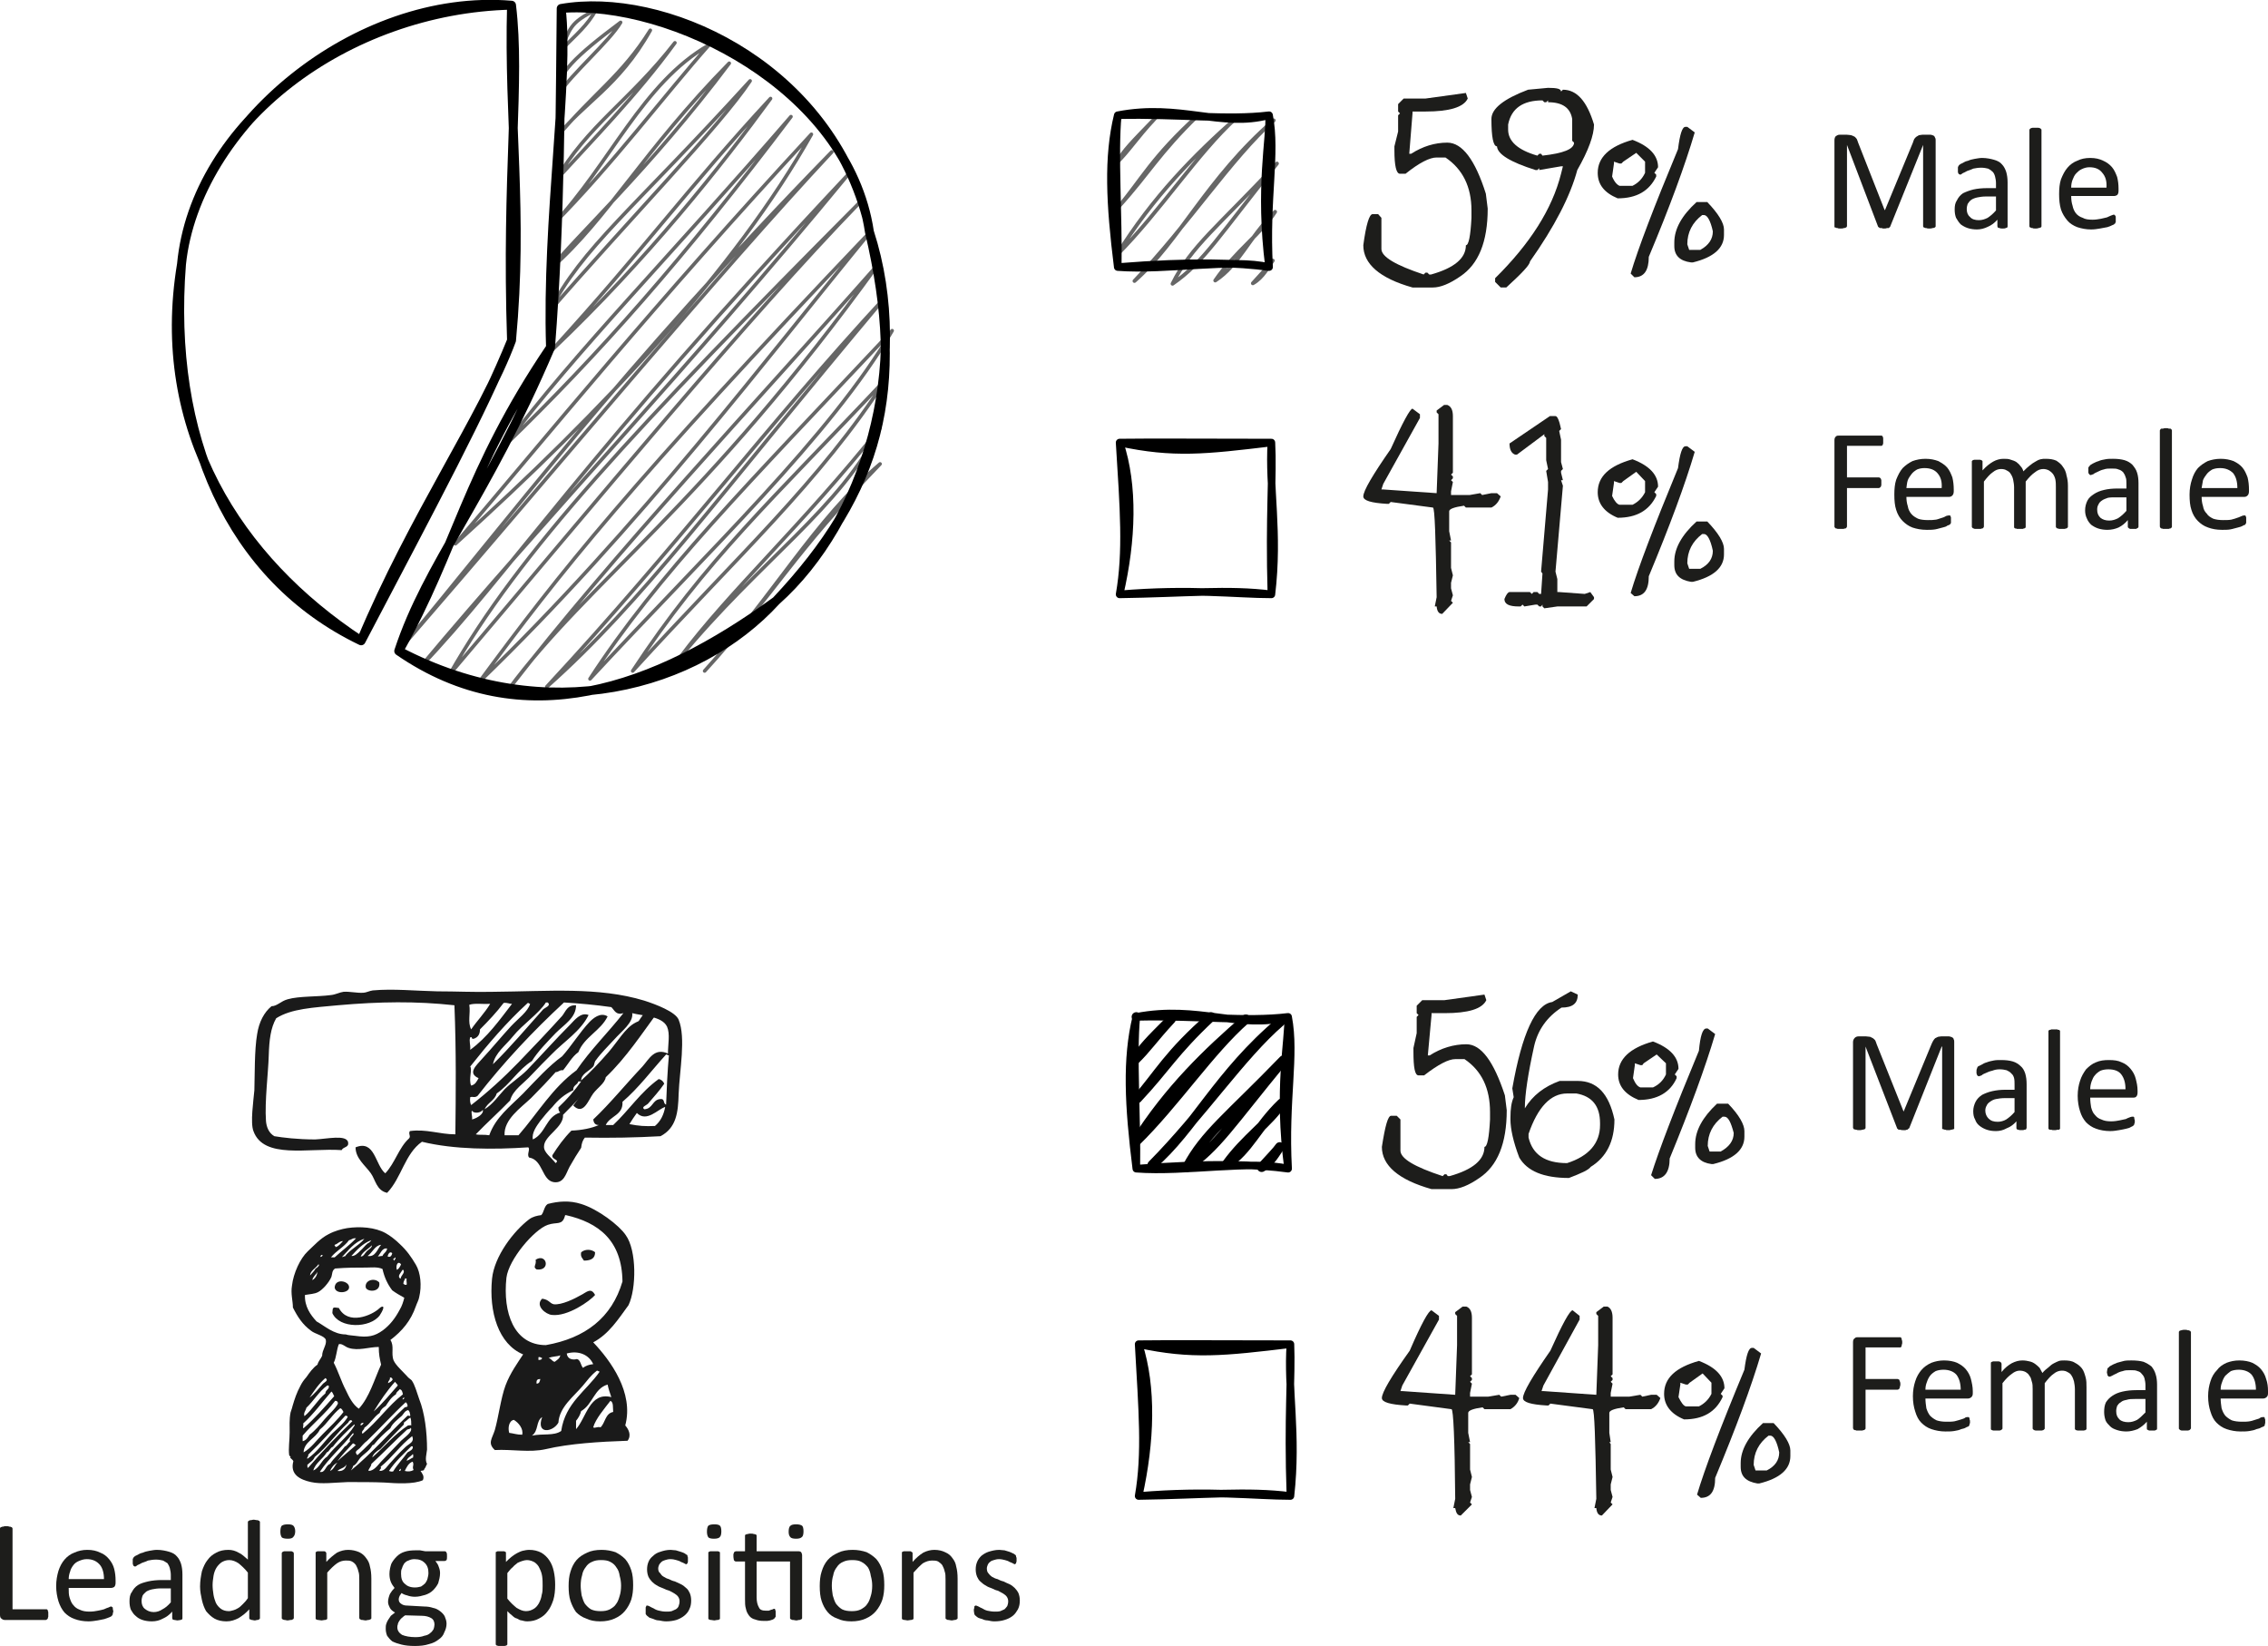 <?xml version="1.0" encoding="UTF-8"?> <svg xmlns="http://www.w3.org/2000/svg" xmlns:xlink="http://www.w3.org/1999/xlink" xml:space="preserve" width="59.751mm" height="43.357mm" version="1.1" style="shape-rendering:geometricPrecision; text-rendering:geometricPrecision; image-rendering:optimizeQuality; fill-rule:evenodd; clip-rule:evenodd" viewBox="0 0 4886 3545"> <defs> <style type="text/css"> .str3 {stroke:black;stroke-width:19.216;stroke-linecap:round;stroke-linejoin:round} .str4 {stroke:black;stroke-width:20.189;stroke-linecap:round;stroke-linejoin:round} .str2 {stroke:#666666;stroke-width:7.703;stroke-linecap:round;stroke-linejoin:round} .str1 {stroke:black;stroke-width:16.329;stroke-linecap:round;stroke-linejoin:round} .str0 {stroke:#666666;stroke-width:8.161;stroke-linecap:round;stroke-linejoin:round} .fil2 {fill:none} .fil0 {fill:none;fill-rule:nonzero} .fil3 {fill:#1A1A1A} .fil1 {fill:#1D1D1B;fill-rule:nonzero} </style> </defs> <g id="Layer_x0020_1">  <path class="fil0 str0" d="M2699 610c19,-21 36,-39 43,-49m-43 49c22,-12 34,-37 43,-49m-124 43c43,-63 100,-102 129,-148m-129 148c52,-34 71,-91 129,-148m-221 155c67,-46 102,-106 225,-259m-225 259c40,-81 99,-124 225,-259m-307 253c116,-121 208,-264 300,-346m-300 346c97,-85 155,-220 300,-346m-338 290c93,-93 174,-220 257,-295m-257 295c78,-126 168,-216 257,-295m-253 191c49,-58 72,-107 171,-197m-171 197c67,-74 84,-112 171,-197m-178 105c30,-29 43,-53 86,-99m-86 99c22,-34 32,-43 86,-99m-81 -6l0 0zm0 0l0 0z"></path> <path class="fil0 str1" d="M2408 248l0 0zm0 0l0 0zm0 327c2,-107 -8,-245 0,-327m0 327c-17,-136 -22,-237 0,-327m326 327c-66,-9 -164,-13 -326,0m326 0c-78,-19 -221,8 -326,0m326 -327c16,84 -8,177 0,327m0 -327c3,48 -22,156 0,327m-326 -327c133,-3 235,11 326,0m-326 0c134,-26 223,28 326,0"></path> <path class="fil0 str1" d="M2412 953l0 0zm0 0l0 0zm0 327c16,-92 9,-184 0,-327m0 327c27,-117 31,-234 0,-327m327 327c-92,-12 -187,-2 -327,0m327 0c-76,0 -174,-13 -327,0m327 -327c4,72 -5,154 0,327m0 -327c-6,96 16,193 0,327m-327 -327c79,-1 165,0 327,0m-327 0c116,25 185,17 327,0"></path> <path class="fil1" d="M3158 200l4 12c-9,19 -40,28 -91,28l-28 0 0 4 -7 87 4 0c25,-16 51,-24 78,-24 32,0 60,37 83,110l4 32c0,72 -20,120 -59,146 -23,16 -43,24 -59,24l-44 0c-71,-20 -106,-51 -106,-91 6,-45 13,-67 20,-67l12 0 7 8 0 67c0,17 31,35 91,55l4 -4 4 0 4 4 4 0c50,-14 75,-35 75,-63 6,0 10,-20 12,-59l0 -16c0,-51 -19,-89 -56,-114l-19 0c-15,0 -37,11 -67,35l-12 0c-8,0 -12,-17 -12,-51l0 -8 8 -32 0 -35 4 -4 -4 -4 0 -16 12 -12 47 0 87 -12z"></path> <path class="fil1" d="M3249 268l0 11c0,25 21,44 63,56l4 -4 4 0 3 4c45,-5 68,-14 68,-28l-4 -4 0 -47c-4,-24 -21,-36 -52,-36l0 -4 -4 4 -4 0 -4 -4c-42,0 -67,17 -74,52zm86 -79c19,0 28,2 28,8l4 -4c30,0 52,25 67,75 0,23 -12,56 -36,98 -15,56 -49,122 -102,197 0,7 -17,25 -51,56l-12 0 -12 -12 0 -8c75,-74 123,-149 142,-225l4 -16 -4 0 -47 8 0 -4 -4 4 -4 0c-54,-17 -82,-34 -83,-51 -8,0 -12,-20 -12,-59 0,-22 26,-43 79,-63l43 -4z"></path> <path class="fil1" d="M3635 526l4 12 24 0c18,-10 27,-23 27,-40 -5,-23 -12,-35 -19,-35l-4 0c-21,16 -32,37 -32,63zm20 -91l23 0c24,25 36,45 36,59l0 12c0,28 -22,48 -67,59l-4 0c-24,-3 -36,-15 -36,-35l0 -8c0,-29 16,-58 48,-87zm-24 -162l4 0 16 12c-21,71 -54,161 -99,268 0,29 -10,44 -31,44l-8 -8c16,-54 50,-143 102,-268 4,-32 9,-48 16,-48zm-142 79l-12 -4 0 4 -4 28c5,12 11,18 16,20l28 0c12,-6 21,-15 27,-28l0 -24 -19 -19 -28 19 -4 4 -4 0zm28 -51c37,14 55,34 55,59l-8 12 4 4 0 4c-15,31 -42,47 -83,47 -29,-12 -43,-30 -43,-55 0,-33 25,-57 75,-71z"></path> <path class="fil1" d="M3111 872l7 0c8,3 12,11 12,24l0 122 -4 4 4 4 0 4 -4 4 4 4 -4 20 0 8 40 0 23 -4 4 4 20 -4 12 0 8 7c-4,11 -10,19 -20,24l-55 0 -4 -4c-21,3 -32,7 -32,12l0 43 4 20 -4 0 4 4 0 55 4 16 -4 16 0 12 4 15 -4 12 4 4 -23 24c-7,0 -11,-5 -12,-16l-4 0 4 -20c-2,-128 -4,-193 -8,-193l-91 -12 -4 4 -4 0c-34,-2 -51,-7 -51,-16 0,-12 20,-46 59,-102 26,-58 42,-87 47,-87l16 12 0 8 -79 142 -4 12 4 0 115 8 4 -107 0 -63 -4 -4 0 -4 16 -12z"></path> <path class="fil1" d="M3339 896l12 0c4,0 8,9 12,28l-4 4 4 19 0 48 4 15 -4 4 0 4 4 16 -4 0 4 12 -16 185 4 16 0 28 4 0 55 4 12 -4 8 11 0 4 -16 16 -63 0 -28 4 -4 -4 0 -4 -3 4 -4 0 -4 -4 -4 0 -24 4 -4 -4 -4 4 -4 0c-21,0 -31,-5 -31,-16 4,-10 8,-15 11,-15l44 0 4 4 4 -4 8 0 4 4 4 0 3 -44 -3 -4 15 -177 0 -16 -4 -24 4 -4 -4 -19 0 -48 -4 -4 0 -4 -59 44 -4 0c-8,-3 -12,-11 -12,-24l87 -59z"></path> <path class="fil1" d="M3635 1213l4 12 24 0c18,-9 27,-22 27,-39 -5,-24 -12,-36 -19,-36l-4 0c-21,16 -32,37 -32,63zm20 -90l23 0c24,25 36,45 36,59l0 12c0,28 -22,48 -67,59l-4 0c-24,-4 -36,-15 -36,-36l0 -8c0,-28 16,-57 48,-86zm-24 -162l4 0 16 12c-21,71 -54,160 -99,268 0,29 -10,43 -31,43l-8 -7c16,-54 50,-143 102,-269 4,-31 9,-47 16,-47zm-142 79l-12 -4 0 4 -4 28c5,11 11,18 16,19l28 0c12,-6 21,-15 27,-27l0 -24 -19 -20 -28 20 -4 4 -4 0zm28 -51c37,14 55,34 55,59l-8 12 4 4 0 4c-15,31 -42,47 -83,47 -29,-12 -43,-31 -43,-55 0,-34 25,-57 75,-71z"></path> <path class="fil1" d="M4170 487c0,1 0,1 -1,2 0,1 -1,1 -2,1 -1,1 -2,1 -4,1 -2,1 -4,1 -7,1 -2,0 -4,0 -6,-1 -2,0 -3,0 -4,-1 -1,0 -2,0 -2,-1 -1,-1 -1,-1 -1,-2l0 -175 0 0 -71 176c0,0 0,1 -1,1 -1,1 -1,1 -2,2 -2,0 -3,0 -4,0 -2,1 -4,1 -6,1 -2,0 -4,0 -5,-1 -2,0 -3,0 -4,0 -1,-1 -2,-1 -3,-2 0,0 -1,-1 -1,-1l-67 -176 0 0 0 175c0,1 -1,1 -1,2 -1,1 -1,1 -2,1 -1,1 -3,1 -4,1 -2,1 -4,1 -7,1 -3,0 -5,0 -6,-1 -2,0 -3,0 -4,-1 -1,0 -2,0 -3,-1 0,-1 0,-1 0,-2l0 -185c0,-4 1,-7 3,-9 3,-2 5,-3 8,-3l16 0c4,0 7,1 9,1 3,1 5,2 7,3 2,1 3,3 5,5 1,2 2,5 3,8l57 145 1 0 60 -145c1,-3 2,-6 3,-8 2,-2 3,-4 5,-5 2,-1 3,-2 5,-3 2,0 5,-1 7,-1l17 0c2,0 3,0 5,1 1,0 3,1 4,2 1,1 1,2 2,4 1,1 1,3 1,5l0 185z"></path> <path class="fil1" d="M4300 423l-22 0c-7,0 -13,1 -18,2 -5,1 -10,3 -13,5 -4,3 -6,6 -8,9 -1,3 -2,7 -2,11 0,7 2,13 7,17 4,5 11,7 19,7 7,0 13,-2 19,-5 6,-4 12,-9 18,-16l0 -30zm25 64c0,1 0,2 -1,3 -1,0 -2,1 -3,1 -2,1 -4,1 -7,1 -2,0 -5,0 -6,-1 -2,0 -3,-1 -4,-1 0,-1 -1,-2 -1,-3l0 -14c-6,7 -13,12 -20,15 -8,4 -16,6 -24,6 -7,0 -14,-1 -20,-3 -6,-2 -11,-5 -15,-8 -4,-4 -7,-9 -10,-14 -2,-5 -3,-11 -3,-18 0,-8 1,-14 5,-20 3,-6 7,-11 13,-15 6,-3 14,-6 22,-8 9,-2 19,-3 30,-3l19 0 0 -11c0,-5 -1,-10 -2,-14 -1,-4 -3,-8 -5,-10 -3,-3 -6,-5 -10,-7 -4,-1 -9,-2 -15,-2 -6,0 -12,1 -17,2 -5,2 -9,4 -13,5 -4,2 -7,4 -10,5 -2,2 -4,3 -5,3 -1,0 -2,-1 -2,-1 -1,0 -2,-1 -2,-2 -1,-1 -1,-2 -1,-3 0,-1 0,-3 0,-4 0,-3 0,-5 0,-6 1,-2 1,-3 3,-5 1,-1 4,-3 7,-4 3,-2 7,-4 12,-5 4,-2 9,-3 14,-4 6,-1 11,-2 16,-2 10,0 19,2 26,4 7,2 13,5 17,10 4,4 7,10 9,16 2,7 3,14 3,23l0 94z"></path> <path class="fil1" d="M4398 487c0,1 0,1 -1,2 0,1 -1,1 -2,1 -1,1 -2,1 -4,1 -1,1 -3,1 -6,1 -3,0 -5,0 -6,-1 -2,0 -3,0 -4,-1 -1,0 -2,0 -2,-1 -1,-1 -1,-1 -1,-2l0 -207c0,-1 0,-2 1,-2 0,-1 1,-1 2,-2 1,0 2,-1 4,-1 1,0 3,0 6,0 3,0 5,0 6,0 2,0 3,1 4,1 1,1 2,1 2,2 1,0 1,1 1,2l0 207z"></path> <path class="fil1" d="M4538 404c1,-14 -2,-24 -9,-32 -6,-8 -15,-12 -28,-12 -6,0 -12,2 -16,4 -5,2 -9,6 -12,9 -4,4 -6,9 -8,14 -2,5 -3,11 -3,17l76 0zm26 7c0,4 -1,7 -3,9 -2,1 -4,2 -7,2l-92 0c0,8 1,15 3,21 1,6 4,12 7,16 4,5 9,8 15,10 5,3 12,4 21,4 7,0 12,-1 18,-2 5,-1 9,-2 13,-3 4,-2 7,-3 9,-4 3,-1 5,-2 6,-2 1,0 1,1 2,1 0,0 1,1 1,2 1,0 1,1 1,3 0,1 0,2 0,4 0,2 0,3 0,4 0,1 0,2 0,2 -1,1 -1,2 -1,3 -1,0 -1,1 -2,1 0,1 -2,2 -5,3 -2,1 -6,3 -10,4 -5,1 -10,2 -16,3 -6,1 -12,2 -19,2 -11,0 -21,-2 -30,-5 -8,-3 -16,-8 -21,-14 -6,-7 -11,-15 -14,-24 -3,-10 -4,-21 -4,-33 0,-12 1,-23 4,-32 4,-10 8,-18 14,-25 6,-7 13,-12 21,-15 8,-4 17,-6 28,-6 11,0 20,2 28,6 7,3 14,8 19,14 5,6 8,13 11,21 2,8 3,16 3,25l0 5z"></path> <path class="fil1" d="M4057 949c0,2 0,4 0,5 0,2 -1,3 -1,4 -1,1 -1,1 -2,2 -1,0 -1,0 -2,0l-73 0 0 68 69 0c1,0 1,1 2,1 1,0 1,1 2,2 0,1 1,2 1,3 0,1 0,3 0,5 0,2 0,4 0,5 0,2 -1,3 -1,4 -1,1 -1,1 -2,2 -1,0 -1,1 -2,1l-69 0 0 83c0,1 -1,1 -1,2 0,1 -1,1 -2,2 -1,0 -3,0 -4,1 -2,0 -4,0 -7,0 -2,0 -4,0 -6,0 -2,-1 -3,-1 -4,-1 -1,-1 -2,-1 -2,-2 -1,-1 -1,-1 -1,-2l0 -186c0,-4 1,-6 3,-8 2,-2 4,-2 7,-2l90 0c1,0 1,0 2,0 1,1 1,1 2,2 0,1 1,2 1,4 0,1 0,3 0,5z"></path> <path class="fil1" d="M4183 1051c1,-14 -2,-24 -9,-32 -6,-7 -15,-11 -28,-11 -6,0 -11,1 -16,3 -5,3 -9,6 -12,10 -3,4 -6,8 -8,13 -2,6 -2,11 -3,17l76 0zm26 7c0,4 -1,7 -3,9 -2,2 -4,3 -7,3l-92 0c0,7 1,14 3,20 1,7 4,12 7,16 4,5 9,8 15,11 5,2 13,3 21,3 7,0 12,0 18,-1 5,-1 9,-3 13,-4 4,-1 7,-3 9,-4 3,-1 5,-1 6,-1 1,0 1,0 2,0 1,1 1,1 1,2 1,1 1,2 1,3 0,1 0,3 0,5 0,1 0,2 0,3 0,1 0,2 0,3 0,1 -1,1 -1,2 0,0 -1,1 -2,2 0,0 -2,1 -5,2 -2,2 -6,3 -10,4 -5,1 -10,3 -16,4 -6,1 -12,1 -18,1 -12,0 -22,-2 -31,-5 -8,-3 -15,-8 -21,-14 -6,-6 -11,-14 -14,-24 -3,-9 -4,-20 -4,-33 0,-12 1,-23 4,-32 4,-10 8,-18 14,-25 6,-6 13,-11 21,-15 8,-3 18,-5 28,-5 11,0 20,2 28,5 7,4 14,8 19,14 5,6 8,13 11,21 2,8 3,17 3,26l0 4z"></path> <path class="fil1" d="M4455 1134c0,1 0,2 -1,2 0,1 -1,1 -2,2 -1,0 -2,0 -4,1 -1,0 -3,0 -6,0 -2,0 -5,0 -6,0 -2,-1 -3,-1 -4,-1 -1,-1 -2,-1 -2,-2 -1,0 -1,-1 -1,-2l0 -85c0,-5 0,-11 -1,-16 -1,-5 -3,-9 -5,-12 -3,-4 -6,-6 -9,-8 -4,-2 -8,-3 -12,-3 -6,0 -12,2 -18,7 -6,4 -13,11 -20,20l0 97c0,1 0,2 0,2 -1,1 -2,1 -3,2 0,0 -2,0 -3,1 -2,0 -4,0 -7,0 -2,0 -4,0 -6,0 -1,-1 -3,-1 -4,-1 -1,-1 -1,-1 -2,-2 0,0 0,-1 0,-2l0 -85c0,-5 -1,-11 -2,-16 -1,-5 -3,-9 -5,-12 -2,-4 -5,-6 -9,-8 -3,-2 -7,-3 -12,-3 -6,0 -12,2 -18,7 -6,4 -12,11 -19,20l0 97c0,1 -1,2 -1,2 0,1 -1,1 -2,2 -1,0 -2,0 -4,1 -2,0 -4,0 -6,0 -3,0 -5,0 -7,0 -1,-1 -2,-1 -3,-1 -1,-1 -2,-1 -2,-2 -1,0 -1,-1 -1,-2l0 -139c0,-1 0,-2 0,-2 1,-1 1,-1 2,-2 1,0 2,-1 4,-1 1,0 3,0 6,0 2,0 4,0 5,0 2,0 3,1 4,1 1,1 1,1 2,2 0,0 0,1 0,2l0 18c8,-9 16,-15 23,-19 7,-4 15,-6 22,-6 6,0 11,0 16,2 4,1 9,3 12,5 4,3 7,6 9,9 3,3 5,7 6,11 5,-5 9,-9 13,-12 5,-4 9,-7 13,-9 3,-2 7,-4 11,-5 4,-1 7,-1 11,-1 9,0 16,1 23,4 6,4 11,8 14,13 4,5 7,12 8,19 2,7 3,14 3,22l0 88z"></path> <path class="fil1" d="M4581 1071l-22 0c-7,0 -13,0 -18,1 -5,2 -9,3 -13,6 -3,2 -6,5 -7,8 -2,3 -3,7 -3,11 0,8 2,13 7,18 5,4 11,6 19,6 7,0 13,-2 19,-5 6,-4 12,-9 18,-16l0 -29zm26 63c0,2 -1,3 -2,3 -1,1 -2,1 -3,2 -2,0 -4,0 -6,0 -3,0 -5,0 -7,0 -2,-1 -3,-1 -3,-2 -1,0 -2,-1 -2,-3l0 -14c-6,7 -12,12 -20,16 -7,3 -15,5 -24,5 -7,0 -14,-1 -20,-3 -6,-2 -11,-5 -15,-8 -4,-4 -7,-8 -9,-13 -3,-6 -4,-12 -4,-18 0,-8 2,-15 5,-21 3,-6 8,-10 14,-14 6,-4 13,-7 22,-9 8,-2 18,-3 29,-3l19 0 0 -11c0,-5 0,-10 -2,-14 -1,-4 -3,-7 -5,-10 -3,-3 -6,-5 -10,-6 -4,-2 -9,-2 -15,-2 -6,0 -12,0 -17,2 -5,1 -9,3 -13,5 -4,2 -7,3 -9,5 -3,1 -5,2 -6,2 -1,0 -2,0 -2,-1 -1,0 -1,-1 -2,-2 0,0 -1,-1 -1,-3 0,-1 0,-2 0,-4 0,-3 0,-5 0,-6 1,-2 2,-3 3,-4 1,-2 4,-3 7,-5 4,-2 8,-4 12,-5 4,-2 9,-3 15,-4 5,-1 10,-1 16,-1 10,0 18,1 25,3 7,2 13,6 17,10 4,5 8,10 10,17 2,6 3,14 3,22l0 94z"></path> <path class="fil1" d="M4679 1134c0,1 0,2 -1,2 0,1 -1,1 -2,2 -1,0 -2,0 -4,1 -1,0 -3,0 -6,0 -2,0 -4,0 -6,0 -2,-1 -3,-1 -4,-1 -1,-1 -2,-1 -2,-2 0,0 -1,-1 -1,-2l0 -207c0,-1 1,-1 1,-2 0,-1 1,-1 2,-2 1,0 2,0 4,0 2,-1 4,-1 6,-1 3,0 5,0 6,1 2,0 3,0 4,0 1,1 2,1 2,2 1,1 1,1 1,2l0 207z"></path> <path class="fil1" d="M4820 1051c0,-14 -3,-24 -9,-32 -7,-7 -16,-11 -28,-11 -7,0 -12,1 -17,3 -5,3 -9,6 -12,10 -3,4 -6,8 -8,13 -1,6 -2,11 -3,17l77 0zm25 7c0,4 -1,7 -3,9 -2,2 -4,3 -7,3l-92 0c0,7 1,14 3,20 1,7 4,12 8,16 3,5 8,8 14,11 6,2 13,3 21,3 7,0 13,0 18,-1 5,-1 10,-3 13,-4 4,-1 7,-3 10,-4 2,-1 4,-1 5,-1 1,0 2,0 2,0 1,1 1,1 1,2 1,1 1,2 1,3 0,1 0,3 0,5 0,1 0,2 0,3 0,1 0,2 0,3 0,1 -1,1 -1,2 0,0 -1,1 -1,2 -1,0 -3,1 -5,2 -3,2 -7,3 -11,4 -5,1 -10,3 -16,4 -5,1 -12,1 -18,1 -12,0 -22,-2 -30,-5 -9,-3 -16,-8 -22,-14 -6,-6 -11,-14 -14,-24 -3,-9 -4,-20 -4,-33 0,-12 2,-23 5,-32 3,-10 7,-18 13,-25 6,-6 13,-11 21,-15 8,-3 18,-5 28,-5 11,0 20,2 28,5 8,4 14,8 19,14 5,6 8,13 11,21 2,8 3,17 3,26l0 4z"></path> <path class="fil2 str2" d="M1518 1445c145,-157 237,-326 378,-446m-378 446c156,-174 188,-249 378,-446m-432 418c111,-148 262,-283 432,-496m-432 496c173,-210 348,-324 432,-496m-533 524c225,-247 404,-408 546,-629m-546 629c157,-239 299,-367 546,-629m-638 646c147,-226 336,-415 651,-750m-651 750c254,-274 519,-524 651,-750m-744 767c209,-186 357,-396 729,-839m-729 839c285,-307 469,-558 729,-839m-811 844c230,-297 525,-608 796,-915m-796 915c170,-231 422,-396 796,-915m-859 899c342,-330 623,-702 843,-970m-843 970c173,-235 322,-424 843,-970m-907 954c330,-389 638,-763 882,-1015m-882 1015c149,-263 398,-528 882,-1015m-945 999c271,-324 567,-630 920,-1059m-920 1059c188,-196 352,-455 920,-1059m-954 1009c323,-373 675,-797 920,-1059m-920 1059c210,-250 463,-591 920,-1059m-811 844c201,-236 429,-517 767,-882m-767 882c317,-286 605,-593 767,-882m-658 668c146,-196 361,-413 614,-706m-614 706c199,-193 383,-400 614,-706m-514 502c206,-196 364,-396 470,-541m-470 541c199,-218 292,-349 470,-541m-476 458c168,-194 367,-398 432,-496m-432 496c71,-138 177,-216 432,-496m-428 403c122,-107 197,-252 383,-441m-383 441c47,-63 210,-210 383,-441m-379 347c126,-127 242,-281 335,-386m-335 386c122,-130 193,-305 335,-386m-331 293c70,-121 160,-172 258,-298m-258 298c76,-84 176,-185 258,-298m-255 204c80,-96 140,-132 202,-231m-202 231c56,-74 133,-108 202,-231m-198 138c28,-44 111,-115 134,-155m-134 155c-9,-40 39,-84 134,-155m-130 61c36,-36 59,-55 77,-88m-77 88c22,-47 19,-60 77,-88m-73 -5l0 0zm0 0l0 0z"></path> <path class="fil2 str3" d="M859 1402c63,-191 186,-323 327,-654m-327 654c124,-220 145,-385 327,-654m486 546c-261,190 -546,292 -813,108m813 -108c-169,185 -493,276 -813,108m1014 -903c93,287 -10,625 -201,795m201 -795c80,341 23,557 -201,795m-463 -1276c236,-18 618,171 664,481m-664 -481c216,-38 567,114 658,449m-681 281c22,-278 21,-574 23,-730m-23 730c-9,-278 41,-577 23,-730"></path> <path class="fil2 str3" d="M1102 11c-7,251 26,444 0,722m0 -722c20,165 -12,361 0,722m-711 -164c31,-299 376,-586 711,-558m-711 558c29,-305 356,-550 711,-558m-324 1369c-265,-174 -446,-455 -387,-811m387 811c-283,-136 -416,-441 -387,-811m711 164c-60,148 -167,348 -324,647m324 -647c-59,160 -212,379 -324,647"></path> <path class="fil2 str4" d="M2718 2514c17,-19 33,-35 39,-44m-39 44c20,-11 31,-33 39,-44m-115 38c40,-56 93,-91 119,-132m-119 132c48,-30 66,-81 119,-132m-204 138c63,-41 95,-94 208,-231m-208 231c38,-72 91,-110 208,-231m-283 226c107,-108 192,-236 277,-309m-277 309c89,-76 143,-197 277,-309m-313 260c86,-84 161,-198 238,-265m-238 265c72,-114 156,-194 238,-265m-234 171c45,-51 67,-96 159,-176m-159 176c62,-66 78,-100 159,-176m-165 94c27,-26 40,-47 79,-89m-79 89c20,-30 29,-39 79,-89m-75 -5l0 0zm0 0l0 0z"></path> <path class="fil2 str1" d="M2448 2190l0 0zm0 0l0 0zm0 327c2,-107 -8,-245 0,-327m0 327c-17,-136 -22,-237 0,-327m327 327c-66,-9 -165,-13 -327,0m327 0c-78,-19 -221,8 -327,0m327 -327c16,84 -8,177 0,327m0 -327c2,48 -23,156 0,327m-327 -327c134,-3 236,11 327,0m-327 0c134,-26 223,28 327,0"></path> <path class="fil2 str1" d="M2453 2895l0 0zm0 0l0 0zm0 327c16,-92 8,-184 0,-327m0 327c26,-117 30,-234 0,-327m327 327c-92,-12 -187,-2 -327,0m327 0c-76,0 -174,-13 -327,0m327 -327c3,72 -6,154 0,327m0 -327c-7,96 15,193 0,327m-327 -327c78,-1 164,0 327,0m-327 0c115,25 185,17 327,0"></path> <path class="fil1" d="M3198 2142l4 12c-9,19 -39,28 -90,28l-28 0 0 4 -8 87 4 0c25,-16 52,-24 79,-24 32,0 59,37 83,110l4 32c0,72 -20,120 -59,146 -23,16 -43,24 -60,24l-43 0c-71,-20 -107,-51 -107,-91 7,-45 13,-67 20,-67l12 0 8 8 0 67c0,17 30,35 91,55l4 -4 4 0 3 4 4 0c50,-14 75,-35 75,-63 6,0 10,-20 12,-59l0 -16c0,-51 -18,-89 -55,-114l-20 0c-14,0 -36,11 -67,35l-12 0c-8,0 -11,-17 -11,-51l0 -8 7 -32 0 -35 4 -4 -4 -4 0 -16 12 -12 48 0 86 -12z"></path> <path class="fil1" d="M3293 2450c9,37 36,55 83,55 47,-15 71,-43 71,-82l0 -4c0,-37 -17,-58 -51,-64l-20 0c-35,0 -63,29 -83,87l0 8zm91 -315l15 7c0,19 -11,28 -35,28 -31,20 -51,48 -59,83 -13,59 -20,104 -20,134 17,-28 42,-47 75,-59l39 0c41,0 67,27 79,83 0,47 -17,81 -51,102 -5,7 -21,14 -47,24 -55,0 -90,-15 -107,-44 -13,-34 -19,-62 -19,-82l0 -4c0,-19 2,-33 7,-44l-3 -19c21,-119 50,-181 86,-186l40 -23z"></path> <path class="fil1" d="M3679 2468l4 12 24 0c18,-10 28,-23 28,-40 -6,-23 -12,-35 -20,-35l-4 0c-21,16 -32,37 -32,63zm20 -91l24 0c24,25 35,45 35,59l0 12c0,28 -22,48 -67,59l-4 0c-23,-3 -35,-15 -35,-35l0 -8c0,-29 16,-58 47,-87zm-23 -162l3 0 16 12c-21,71 -54,161 -98,268 0,29 -11,44 -32,44l-8 -8c17,-54 51,-143 103,-268 3,-32 8,-48 16,-48zm-142 79l-12 -4 0 4 -4 28c5,12 10,18 16,20l27 0c13,-6 22,-15 28,-28l0 -24 -20 -19 -28 19 -3 4 -4 0zm27 -51c37,14 55,34 55,59l-8 12 4 4 0 4c-14,31 -42,47 -82,47 -29,-12 -44,-30 -44,-55 0,-33 25,-57 75,-71z"></path> <path class="fil1" d="M3151 2814l8 0c8,3 12,11 12,24l0 122 -4 4 4 4 0 4 -4 4 4 4 -4 20 0 8 39 0 24 -4 4 4 20 -4 11 0 8 7c-3,11 -10,19 -19,24l-56 0 -4 -4c-21,3 -31,7 -31,12l0 43 4 20 -4 0 4 4 0 55 4 16 -4 16 0 12 4 15 -4 12 4 4 -24 24c-7,0 -10,-5 -12,-16l-4 0 4 -20c-1,-128 -4,-193 -8,-193l-90 -12 -4 4 -4 0c-34,-2 -52,-7 -52,-16 0,-12 20,-46 60,-102 25,-58 41,-87 47,-87l16 12 0 8 -79 142 -4 12 4 0 114 8 4 -107 0 -63 -4 -4 0 -4 16 -12z"></path> <path class="fil1" d="M3455 2814l8 0c7,3 11,11 11,24l0 122 -4 4 4 4 0 4 -4 4 4 4 -4 20 0 8 40 0 24 -4 4 4 19 -4 12 0 8 7c-4,11 -10,19 -20,24l-55 0 -4 -4c-21,3 -31,7 -31,12l0 43 3 20 -3 0 3 4 0 55 4 16 -4 16 0 12 4 15 -4 12 4 4 -23 24c-7,0 -11,-5 -12,-16l-4 0 4 -20c-2,-128 -4,-193 -8,-193l-91 -12 -4 4 -4 0c-34,-2 -51,-7 -51,-16 0,-12 20,-46 59,-102 26,-58 42,-87 48,-87l15 12 0 8 -78 142 -4 12 4 0 114 8 4 -107 0 -63 -4 -4 0 -4 16 -12z"></path> <path class="fil1" d="M3778 3155l4 12 24 0c18,-9 27,-22 27,-39 -5,-24 -12,-36 -19,-36l-4 0c-21,16 -32,37 -32,63zm20 -90l23 0c24,25 36,45 36,59l0 12c0,28 -22,48 -67,59l-4 0c-24,-4 -36,-15 -36,-36l0 -8c0,-28 16,-57 48,-86zm-24 -162l4 0 16 12c-21,71 -54,160 -99,268 0,29 -10,43 -31,43l-8 -7c16,-54 50,-144 102,-269 4,-31 9,-47 16,-47zm-142 79l-12 -4 0 4 -4 27c6,12 11,19 16,20l28 0c12,-6 21,-15 27,-27l0 -24 -19 -20 -28 20 -4 4 -4 0zm28 -51c37,14 55,34 55,59l-8 12 4 4 0 3c-15,32 -42,48 -83,48 -29,-12 -43,-31 -43,-55 0,-34 25,-57 75,-71z"></path> <path class="fil1" d="M4210 2429c0,1 0,1 0,2 -1,1 -1,1 -2,1 -2,1 -3,1 -5,1 -1,1 -3,1 -6,1 -2,0 -5,0 -6,-1 -2,0 -3,0 -4,-1 -1,0 -2,0 -3,-1 0,-1 0,-1 0,-2l0 -175 -1 0 -70 176c-1,0 -1,1 -2,1 0,1 -1,1 -2,2 -1,0 -2,0 -4,1 -1,0 -3,0 -5,0 -2,0 -4,0 -6,-1 -1,0 -3,0 -4,0 -1,-1 -1,-1 -2,-2 -1,0 -1,-1 -1,-1l-68 -176 0 0 0 175c0,1 0,1 -1,2 0,1 -1,1 -2,1 -1,1 -2,1 -4,1 -2,1 -4,1 -7,1 -2,0 -4,0 -6,-1 -2,0 -3,0 -4,-1 -1,0 -2,0 -2,-1 0,-1 -1,-1 -1,-2l0 -185c0,-4 2,-7 4,-9 2,-2 5,-3 8,-3l16 0c3,0 6,1 9,1 2,1 4,2 6,3 2,2 4,3 5,5 1,2 2,5 3,8l58 145 0 0 60 -145c1,-3 3,-6 4,-8 1,-2 3,-4 4,-5 2,-1 4,-2 6,-3 2,0 4,-1 7,-1l17 0c1,0 3,1 4,1 2,1 3,1 4,2 1,1 2,2 2,4 1,1 1,3 1,5l0 185z"></path> <path class="fil1" d="M4340 2365l-21 0c-7,0 -14,1 -19,2 -5,1 -9,3 -13,6 -3,2 -6,5 -7,8 -2,3 -3,7 -3,11 0,7 3,13 7,17 5,5 11,7 20,7 6,0 13,-2 18,-5 6,-4 12,-9 18,-16l0 -30zm26 64c0,1 -1,2 -1,3 -1,1 -2,1 -4,1 -1,1 -3,1 -6,1 -3,0 -5,0 -7,-1 -1,0 -2,0 -3,-1 -1,-1 -1,-2 -1,-3l0 -14c-6,7 -13,12 -21,15 -7,4 -15,6 -23,6 -8,0 -14,-1 -20,-3 -6,-2 -11,-5 -15,-8 -5,-4 -8,-8 -10,-14 -3,-5 -4,-11 -4,-18 0,-7 2,-14 5,-20 3,-6 8,-11 14,-15 6,-3 13,-6 22,-8 9,-2 18,-3 29,-3l19 0 0 -11c0,-5 0,-10 -1,-14 -1,-4 -3,-8 -6,-10 -2,-3 -6,-5 -10,-7 -4,-1 -9,-2 -15,-2 -6,0 -11,1 -16,3 -5,1 -10,3 -14,5 -3,1 -7,3 -9,5 -3,1 -5,2 -6,2 -1,0 -1,0 -2,-1 -1,0 -1,-1 -2,-2 0,-1 0,-2 -1,-3 0,-1 0,-3 0,-4 0,-3 0,-5 1,-6 0,-2 1,-3 2,-5 2,-1 4,-2 8,-4 3,-2 7,-4 11,-5 5,-2 10,-3 15,-4 5,-1 10,-1 16,-1 10,0 18,1 25,3 7,2 13,6 17,10 5,4 8,10 10,16 2,7 3,14 3,23l0 94z"></path> <path class="fil1" d="M4438 2429c0,1 0,2 0,2 -1,1 -1,1 -2,2 -1,0 -3,0 -4,0 -2,1 -4,1 -7,1 -2,0 -4,0 -6,-1 -1,0 -3,0 -4,0 -1,-1 -1,-1 -2,-2 0,0 0,-1 0,-2l0 -207c0,-1 0,-2 0,-2 1,-1 1,-1 2,-2 1,0 3,0 4,-1 2,0 4,0 6,0 3,0 5,0 7,0 1,1 3,1 4,1 1,1 1,1 2,2 0,0 0,1 0,2l0 207z"></path> <path class="fil1" d="M4579 2346c0,-14 -3,-24 -9,-32 -6,-8 -16,-11 -28,-11 -6,0 -12,1 -17,3 -5,3 -9,6 -12,10 -3,3 -5,8 -7,13 -2,6 -3,11 -3,17l76 0zm26 7c0,4 -1,7 -3,9 -2,2 -5,2 -7,2l-92 0c0,8 1,15 2,21 2,7 4,12 8,16 4,5 8,8 14,10 6,3 13,4 21,4 7,0 13,-1 18,-2 5,-1 10,-2 14,-3 3,-2 7,-3 9,-4 2,-1 4,-1 5,-1 1,0 2,0 2,0 1,0 1,1 2,2 0,0 0,1 0,3 1,1 1,3 1,4 0,2 0,3 0,4 -1,1 -1,2 -1,3 0,0 0,1 -1,2 0,0 0,1 -1,1 -1,1 -2,2 -5,3 -3,2 -6,3 -11,4 -4,1 -9,2 -15,3 -6,1 -12,2 -19,2 -11,0 -22,-2 -30,-5 -9,-3 -16,-8 -22,-14 -6,-7 -10,-14 -13,-24 -3,-9 -5,-21 -5,-33 0,-12 2,-23 5,-32 3,-10 8,-18 13,-25 6,-6 13,-12 21,-15 9,-4 18,-5 28,-5 11,0 20,1 28,5 8,3 14,8 19,14 5,6 9,13 11,21 2,8 4,16 4,26l0 4z"></path> <path class="fil1" d="M4098 2891c0,2 0,4 -1,5 0,2 0,3 -1,4 0,1 -1,1 -1,2 -1,0 -2,0 -3,0l-73 0 0 68 69 0c1,0 2,1 3,1 0,0 1,1 1,2 1,1 1,2 1,3 1,1 1,3 1,5 0,2 0,4 -1,5 0,2 0,3 -1,4 0,1 -1,1 -1,2 -1,0 -2,1 -3,1l-69 0 0 83c0,1 0,2 -1,2 0,1 -1,1 -2,2 -1,0 -2,0 -4,1 -1,0 -4,0 -6,0 -3,0 -5,0 -7,0 -1,-1 -3,-1 -4,-1 -1,-1 -2,-1 -2,-2 0,0 -1,-1 -1,-2l0 -185c0,-5 1,-7 4,-9 2,-2 4,-2 6,-2l90 0c1,0 2,0 3,0 0,1 1,1 1,2 1,1 1,2 1,4 1,1 1,3 1,5z"></path> <path class="fil1" d="M4224 2993c0,-13 -3,-24 -9,-32 -6,-7 -16,-11 -28,-11 -6,0 -12,1 -17,3 -5,3 -9,6 -12,10 -3,4 -5,8 -7,14 -2,5 -3,10 -3,16l76 0zm26 8c0,4 -1,6 -3,8 -2,2 -5,3 -7,3l-92 0c0,7 1,14 2,21 2,6 4,11 8,16 4,4 8,7 14,10 6,2 13,3 21,3 7,0 13,0 18,-1 5,-1 10,-3 14,-4 3,-1 7,-2 9,-4 2,-1 4,-1 6,-1 0,0 1,0 1,0 1,1 1,1 2,2 0,1 0,2 0,3 1,1 1,3 1,5 0,1 0,2 0,3 -1,1 -1,2 -1,3 0,1 0,1 -1,2 0,1 0,1 -1,2 -1,0 -2,1 -5,2 -3,2 -6,3 -11,4 -4,2 -9,3 -15,4 -6,1 -12,1 -19,1 -11,0 -21,-2 -30,-5 -9,-3 -16,-8 -22,-14 -6,-6 -10,-14 -13,-24 -3,-9 -5,-20 -5,-33 0,-12 2,-23 5,-32 3,-10 8,-18 13,-24 6,-7 13,-12 22,-16 8,-3 17,-5 27,-5 11,0 21,2 28,5 8,4 14,8 19,14 5,6 9,13 11,21 2,8 4,17 4,26l0 5z"></path> <path class="fil1" d="M4495 3076c0,1 0,2 0,2 -1,1 -1,1 -2,2 -1,0 -3,1 -4,1 -2,0 -4,0 -6,0 -3,0 -5,0 -7,0 -1,0 -3,-1 -4,-1 -1,-1 -1,-1 -2,-2 0,0 0,-1 0,-2l0 -84c0,-6 -1,-12 -2,-17 -1,-4 -3,-9 -5,-12 -2,-4 -5,-6 -9,-8 -3,-2 -7,-3 -12,-3 -6,0 -12,2 -18,7 -6,4 -12,11 -19,20l0 97c0,1 0,2 -1,2 0,1 -1,1 -2,2 -1,0 -2,1 -4,1 -2,0 -4,0 -6,0 -3,0 -5,0 -6,0 -2,0 -3,-1 -4,-1 -1,-1 -2,-1 -2,-2 -1,0 -1,-1 -1,-2l0 -84c0,-6 0,-12 -2,-17 -1,-4 -2,-9 -5,-12 -2,-4 -5,-6 -8,-8 -4,-2 -8,-3 -13,-3 -5,0 -11,2 -17,7 -6,4 -13,11 -20,20l0 97c0,1 0,2 -1,2 0,1 -1,1 -2,2 -1,0 -2,1 -3,1 -2,0 -4,0 -7,0 -2,0 -4,0 -6,0 -2,0 -3,-1 -4,-1 -1,-1 -2,-1 -2,-2 0,0 0,-1 0,-2l0 -139c0,-1 0,-2 0,-2 0,-1 1,-1 2,-2 1,0 2,-1 3,-1 2,0 4,0 6,0 2,0 4,0 6,0 1,0 2,1 3,1 1,1 2,1 2,2 0,0 1,1 1,2l0 18c7,-9 15,-15 22,-19 8,-4 15,-6 23,-6 6,0 11,1 15,2 5,1 9,3 13,6 3,2 6,5 9,8 2,4 4,7 6,11 4,-5 9,-9 13,-12 4,-4 8,-7 12,-9 4,-2 8,-4 11,-5 4,-1 8,-1 11,-1 9,0 17,1 23,5 6,3 11,7 15,12 4,5 6,12 8,19 2,7 2,14 2,22l0 88z"></path> <path class="fil1" d="M4622 3013l-22 0c-7,0 -13,0 -19,2 -5,1 -9,2 -12,5 -4,2 -6,5 -8,8 -1,3 -2,7 -2,11 0,8 2,13 7,18 4,4 11,6 19,6 7,0 13,-2 19,-5 5,-3 11,-9 18,-16l0 -29zm25 63c0,2 0,3 -1,3 -1,1 -2,1 -4,2 -1,0 -3,0 -6,0 -3,0 -5,0 -6,0 -2,-1 -3,-1 -4,-2 -1,0 -1,-1 -1,-3l0 -14c-6,7 -13,12 -20,16 -8,3 -16,5 -24,5 -7,0 -14,-1 -20,-3 -6,-2 -11,-4 -15,-8 -4,-4 -8,-8 -10,-13 -2,-6 -3,-12 -3,-18 0,-8 1,-15 4,-21 4,-6 8,-10 14,-14 6,-4 13,-7 22,-9 9,-2 19,-3 29,-3l20 0 0 -11c0,-5 -1,-10 -2,-14 -1,-4 -3,-7 -6,-10 -2,-3 -5,-5 -9,-6 -4,-2 -9,-2 -15,-2 -7,0 -12,0 -17,2 -5,1 -10,3 -13,5 -4,2 -7,3 -10,5 -2,1 -4,2 -6,2 0,0 -1,0 -2,-1 0,0 -1,-1 -1,-1 -1,-1 -1,-2 -1,-4 -1,-1 -1,-2 -1,-4 0,-2 1,-5 1,-6 0,-2 1,-3 3,-4 1,-2 3,-3 7,-5 3,-2 7,-3 11,-5 5,-1 10,-3 15,-4 5,-1 11,-1 16,-1 10,0 19,1 26,3 7,3 12,6 17,10 4,5 7,10 9,17 2,6 3,14 3,22l0 94z"></path> <path class="fil1" d="M4720 3076c0,1 -1,2 -1,2 -1,1 -1,1 -2,2 -1,0 -2,1 -4,1 -2,0 -4,0 -6,0 -3,0 -5,0 -7,0 -1,0 -3,-1 -3,-1 -1,-1 -2,-1 -2,-2 -1,0 -1,-1 -1,-2l0 -207c0,-1 0,-1 1,-2 0,-1 1,-1 2,-1 0,-1 2,-1 3,-1 2,-1 4,-1 7,-1 2,0 4,0 6,1 2,0 3,0 4,1 1,0 1,0 2,1 0,1 1,1 1,2l0 207z"></path> <path class="fil1" d="M4860 2993c0,-13 -3,-24 -9,-32 -6,-7 -16,-11 -28,-11 -6,0 -12,1 -17,3 -4,3 -8,6 -12,10 -3,4 -5,8 -7,14 -2,5 -3,10 -3,16l76 0zm26 8c0,4 -1,6 -3,8 -2,2 -5,3 -7,3l-92 0c0,7 1,14 2,21 2,6 4,11 8,16 4,4 8,7 14,10 6,2 13,3 22,3 6,0 12,0 17,-1 6,-1 10,-3 14,-4 4,-1 7,-2 9,-4 3,-1 4,-1 6,-1 0,0 1,0 2,0 0,1 1,1 1,2 0,1 0,2 1,3 0,1 0,3 0,5 0,1 0,2 0,3 0,1 -1,2 -1,3 0,1 0,1 0,2 -1,1 -1,1 -2,2 0,0 -2,1 -5,2 -3,2 -6,3 -11,4 -4,2 -9,3 -15,4 -6,1 -12,1 -19,1 -11,0 -21,-2 -30,-5 -9,-3 -16,-8 -22,-14 -6,-6 -10,-14 -13,-24 -3,-9 -5,-20 -5,-33 0,-12 2,-23 5,-32 3,-10 8,-18 14,-24 5,-7 12,-12 21,-16 8,-3 17,-5 27,-5 11,0 21,2 28,5 8,4 14,8 19,14 5,6 9,13 11,21 3,8 4,17 4,26l0 5z"></path> <path class="fil3" d="M1017 2392c-3,3 1,11 0,19 11,-3 26,-12 23,-21 -3,7 -20,9 -23,2zm355 5c-6,8 -11,16 -16,24 20,4 34,5 55,4 12,-10 19,-24 22,-41 -16,5 -40,34 -61,13zm-126 -68c-2,8 -12,8 -11,19 -19,9 -32,20 -45,36 -9,9 -19,21 -26,30 -8,11 -19,26 -16,40 28,-13 28,-49 59,-58 -3,-2 -4,-6 -4,-11 18,-17 35,-36 49,-56l-6 0zm189 -58c-31,34 -59,72 -94,102 2,29 -27,30 -36,50l16 0c34,-32 59,-71 98,-99 6,1 10,5 12,10 -10,15 -24,30 -35,43 -4,4 -15,7 -8,12 19,-1 17,-21 35,-22 10,-1 5,10 12,12 1,-30 3,-73 6,-106 -3,0 -3,-2 -6,-2zm-112 -32c-13,14 -29,30 -39,44 -4,4 -3,10 -6,14 -9,10 -26,16 -26,30 18,-16 39,-38 59,-61 19,-22 36,-52 57,-63 7,-4 21,-10 28,2 -65,62 -119,133 -183,196 2,27 -41,45 -41,68 -1,13 16,24 25,36 10,-8 -9,-7 -7,-17 12,-19 25,-37 41,-53 23,-1 43,-5 59,-12 -9,0 -11,-6 -12,-12 36,-34 70,-76 106,-114 15,-17 26,-41 55,-28 0,-21 5,-42 -2,-58 -11,-23 -53,-23 -75,-29 3,20 -23,39 -39,57zm-312 -75c3,19 -4,37 4,53 13,-19 29,-35 41,-55 -15,1 -34,-2 -45,2zm126 -4c-46,42 -86,89 -124,137 5,6 -4,28 2,41 9,-2 12,-9 16,-16 -25,-11 -4,-28 7,-41 24,-26 40,-46 63,-71 16,-17 36,-31 41,-48 -2,0 -2,-2 -5,-2zm-52 0c-15,20 -33,39 -51,57 0,10 -4,17 -13,20 -7,2 -2,-5 -8,-3 -3,9 1,15 0,27 37,-27 63,-64 90,-99 -6,0 -10,-3 -18,-2zm232 9c-35,-5 -69,-8 -102,-10 -67,62 -130,129 -186,201 -6,5 -11,1 -16,3 -1,7 0,13 2,17 35,-27 70,-59 102,-92 32,-33 65,-68 94,-100 8,-10 11,-24 30,-23 0,27 -25,41 -44,60 -18,19 -38,39 -51,60 -30,19 -47,50 -76,70 -4,15 -20,20 -26,34 18,-11 29,-28 43,-43 15,-15 33,-26 48,-41 32,-33 62,-67 94,-99 8,-8 22,-27 39,-20 -17,35 -53,57 -80,85 -14,14 -28,28 -42,43 -17,19 -41,33 -47,56 -24,25 -50,48 -74,73 8,2 17,0 29,2 14,-39 44,-61 73,-90 29,-30 55,-59 84,-80 19,-21 39,-53 59,-74 7,-7 23,-22 39,-12 -15,31 -50,44 -63,77 -14,10 -22,26 -33,39 -8,-1 -9,4 -16,4 -16,18 -33,36 -53,56 -22,21 -59,46 -57,80l30 0c41,-47 73,-102 125,-140 30,-44 68,-81 101,-123 -16,5 -19,-6 -26,-13zm-141 -10c-15,24 -50,47 -71,73 -16,20 -38,35 -43,60 37,-36 74,-80 108,-118 4,-4 18,-8 10,-15l-4 0zm84 291c-5,6 -7,13 -8,22 -8,12 -16,25 -25,41 -8,15 -12,36 -34,33 -26,-4 -23,-48 -53,-53 -6,-6 3,-18 -2,-22 -75,5 -159,5 -229,-12 -37,26 -44,78 -75,110 -23,-5 -25,-28 -35,-42 -12,-17 -33,-32 -33,-56 42,-17 42,38 64,56 21,-22 29,-55 51,-75 5,-5 -2,-10 2,-16 35,-5 64,7 98,7 1,-86 2,-179 -2,-278 -83,-9 -160,-8 -251,0 -52,5 -100,7 -133,28 -12,21 -15,47 -16,80 -1,37 -9,99 -6,141 1,13 6,26 18,33 18,3 50,7 88,7 25,-1 67,-11 71,6 2,12 -10,9 -14,17 -72,-5 -168,20 -190,-41 -7,-18 0,-65 2,-88 1,-32 0,-87 6,-121 4,-26 15,-47 31,-60 12,0 20,-11 35,-15 25,-7 63,-5 93,-9 10,-1 19,-6 27,-7 14,-1 29,3 43,2 5,0 13,-4 20,-5 44,-4 92,1 139,2 41,0 81,2 120,1 121,-1 227,-11 326,19 25,8 67,24 74,41 16,39 2,109 0,160 -1,40 -5,73 -39,91 -52,3 -108,4 -163,3z"></path> <path class="fil3" d="M1419 2177c-36,49 -70,101 -114,143 -2,13 -17,22 -27,35 -11,15 -21,48 -43,26 39,-57 93,-114 135,-173 11,-15 29,-53 49,-31z"></path> <path class="fil3" d="M752 2772c1,13 -29,16 -31,1 1,-21 31,-14 31,-1z"></path> <path class="fil3" d="M1282 2697c0,12 -7,18 -24,18 -3,-5 -8,-8 -6,-18 8,-7 22,-7 30,0z"></path> <path class="fil3" d="M1156 2734c-9,-6 0,-8 -2,-21 24,-15 33,25 2,21z"></path> <path class="fil3" d="M730 2817c20,38 71,16 87,1 6,-6 16,-8 1,15 -21,28 -87,29 -102,-5 1,-13 0,-13 14,-11z"></path> <path class="fil3" d="M1282 2789c-11,13 -59,47 -93,43 -13,-1 -37,-20 -21,-35 15,2 16,10 25,12 17,2 45,-12 59,-20 12,-6 21,-17 30,0z"></path> <path class="fil3" d="M1107 3058c-11,2 -13,18 -10,28 9,1 16,4 28,4 3,-13 -8,-26 -18,-32zm171 16c3,3 8,-2 16,0 10,-10 10,-30 27,-33 -1,-10 1,-21 -6,-24 -13,17 -32,39 -37,57zm-26 -35c-2,8 -6,15 -11,21l0 18c22,-24 29,-81 76,-69 -3,-9 -6,-17 -8,-27 -29,8 -32,43 -57,57zm-96 -59c6,0 7,-5 8,-10 -6,0 -9,2 -8,10zm130 -28c-14,11 -19,19 -30,32 -19,23 -51,46 -53,80 -12,21 -49,26 -35,-12 -14,9 -7,29 -22,40 24,-5 47,1 63,-10 9,-61 54,-86 83,-128 -3,0 -3,-2 -6,-2zm-126 -23c5,0 7,-1 8,-4 -3,-1 -4,-3 -8,-2l0 6zm22 -4c6,1 7,7 13,8 5,-4 11,-7 12,-14 -7,3 -18,2 -25,6zm39 -10c1,11 11,15 22,12 8,2 8,14 13,19 5,-4 12,-7 22,-8 -9,-20 -31,-30 -57,-23zm-41 -277c-29,10 -84,74 -89,114 -8,75 16,145 85,145 85,-15 142,-59 165,-137 -1,-88 -51,-127 -122,-143 -1,0 -2,0 -2,2 -6,21 -17,12 -37,19zm98 253c37,39 88,108 69,179 7,8 14,21 5,33 -60,2 -125,6 -176,18 -35,8 -73,0 -110,2 -16,-15 -6,-24 0,-43 8,-28 13,-69 23,-96 10,-27 27,-50 38,-67 -53,-22 -74,-91 -67,-163 5,-49 47,-103 80,-128 8,-6 18,-8 26,-9 6,-6 6,-19 14,-24 23,-6 47,-8 72,0 36,11 82,46 96,67 24,33 23,116 6,151 -22,30 -42,62 -76,80z"></path> <path class="fil3" d="M860 3168c3,1 5,-4 3,-5 0,3 -4,1 -3,5zm-133 0c13,2 19,-7 19,-14 -3,8 -13,8 -19,14zm-16 0c8,-3 10,-12 16,-18 -8,4 -13,11 -16,18zm161 0c7,2 14,1 19,-2 -4,-8 2,-10 -2,-18 -9,3 -13,12 -17,20zm4 -22c5,-1 9,-5 14,-7 0,-3 1,-7 -1,-7 -4,5 -11,7 -13,14zm10 -31c-17,17 -35,33 -48,53 3,1 5,2 9,1 9,-15 21,-27 31,-41 5,-3 13,-6 11,-13l-3 0zm-126 -6c-11,12 -23,24 -33,38 13,-12 27,-23 40,-35 -4,0 -3,-4 -7,-3zm71 53c11,-13 29,-33 43,-46 9,-8 19,-10 14,-23 -26,20 -43,46 -68,66 3,5 -4,6 -2,9 6,0 9,-2 13,-6zm-142 8c12,3 12,-14 22,-17 9,-14 22,-24 32,-38 5,-1 6,-7 11,-10 -3,-8 6,-11 8,-17 0,-1 -1,-1 -2,-1 -22,28 -52,54 -71,83zm188 -91c-26,24 -51,50 -77,74 0,6 -7,11 -6,15 11,0 19,-11 26,-19 15,-16 28,-29 44,-46 7,-7 26,-19 21,-28 -1,3 -6,3 -8,4zm-160 37c-6,2 -7,10 -13,12 -8,14 -25,23 -29,39 14,-6 18,-23 30,-30 18,-24 43,-41 59,-67 0,-1 0,-2 -1,-2 -16,15 -32,30 -46,48zm60 -46c3,-1 6,-3 6,-6 -3,1 -7,1 -6,6zm-27 -6c-25,23 -45,52 -72,74 -3,8 -10,11 -16,17 1,2 -1,7 2,6 30,-35 62,-68 95,-100 -3,-5 -7,-1 -9,3zm121 -1c-1,1 -1,3 -1,5 -17,17 -34,35 -51,53 -8,4 -16,12 -17,18 26,-23 48,-50 77,-69 3,0 6,-1 7,0 0,-6 0,-13 -2,-17 -5,3 -8,7 -13,10zm-127 -14c-26,28 -52,57 -80,84 1,5 -3,4 -2,9 21,-14 37,-38 54,-55 12,-11 26,-23 33,-35 0,-2 -2,-3 -5,-3zm135 -12c-7,2 -8,6 -13,12 -9,8 -21,17 -25,27 -13,11 -25,22 -36,36 -2,-1 -2,1 -3,1 -6,12 -18,18 -26,27 -5,6 -8,14 -15,17 -1,4 -3,7 -5,10 44,-36 81,-79 122,-118 3,-1 4,2 6,0 -1,-5 -1,-10 -5,-12zm-146 -4c-17,13 -27,32 -44,46 -9,19 -34,26 -35,49 16,-9 27,-25 41,-39 15,-15 33,-32 45,-48 -2,-3 -3,-7 -7,-8zm141 -13c-27,25 -56,57 -83,83 -7,5 -11,11 -16,16 -5,5 -13,7 -5,15 36,-32 66,-70 101,-102 1,-2 5,-1 7,-3 0,-4 -1,-7 -4,-9zm-152 -3c-21,28 -48,49 -70,75l0 12c8,-2 11,-8 15,-14 12,-9 22,-21 32,-33 10,-12 23,-22 29,-34 0,-3 -1,-6 -6,-6zm145 -3c3,0 4,-2 4,-4 -2,0 -3,1 -4,4zm-214 52c2,4 -2,9 1,10 24,-21 45,-45 66,-69 -2,-3 -3,-8 -6,-10 -20,23 -38,48 -61,69zm208 -74c-2,4 -7,5 -8,11 -10,6 -16,16 -22,25 -6,4 -11,8 -13,15 -13,9 -20,23 -33,32 0,5 -8,7 -4,13 32,-26 55,-60 87,-85 -1,-5 -2,-10 -7,-11zm-156 -8c-18,13 -29,33 -45,48 -1,6 -7,11 -4,18 17,-14 28,-35 45,-49 0,-8 10,-9 7,-17l-3 0zm100 56c19,-17 35,-37 52,-56 -1,-3 -4,-5 -6,-8 -17,19 -32,41 -46,64zm-138 -30c10,-7 21,-21 29,-30 3,-3 13,-7 5,-12 -14,12 -24,27 -34,42zm169 -31c4,-2 8,-4 10,-8 -1,-2 -2,-5 -6,-4 1,6 -4,6 -4,12zm-85 -76c-7,-2 -14,-10 -21,-8 -5,12 -5,28 -11,40 10,19 16,40 26,59 7,15 15,31 28,40 23,-25 33,-62 48,-95 -3,-13 -5,-22 -5,-38 -21,0 -44,9 -65,2zm118 -138c2,1 3,3 7,2 1,-3 -1,-8 0,-13 -1,0 -2,-1 -3,-1 -1,4 -4,6 -4,12zm-196 -8c7,-4 10,-11 11,-18 -3,6 -11,12 -11,18zm190 -3c1,-8 10,-12 6,-19l-2 0c-2,5 -13,14 -4,19zm-74 -24c-22,0 -42,0 -67,2 -7,4 -6,12 -8,18 -5,12 -19,28 -29,33 -8,4 -17,4 -28,6 -1,25 12,43 25,57 18,10 37,28 63,28 5,2 14,2 20,3 28,4 42,1 60,-12 16,-12 27,-27 36,-44 5,-8 8,-18 10,-26 -9,-5 -18,-10 -26,-16 -10,-13 -17,-28 -21,-46 -11,-5 -24,-3 -35,-3zm-121 17c4,-5 9,-9 12,-15 3,-1 10,-8 6,-9 -5,8 -18,14 -18,24zm187 -12c4,-2 7,-7 9,-12 -7,-9 -12,3 -9,12zm-8 -24c1,1 1,4 2,4 1,-2 5,-5 2,-7 -1,1 -1,3 -4,3zm-157 -4c3,0 5,-2 5,-4 -4,-1 -4,2 -5,4zm145 -1c6,3 9,-2 10,-7 -5,-5 -9,2 -10,7zm-21 0c4,0 6,-1 10,-1 2,-6 9,-8 10,-16 -11,-2 -14,11 -20,17zm-37 0c6,1 9,-7 13,-11 4,-4 12,-8 11,-13 -8,9 -19,13 -24,24zm15 -1c17,3 21,-15 29,-24 -13,1 -19,17 -29,24zm-71 -24c-1,3 2,2 2,5 7,-2 11,-8 16,-13 -8,0 -11,6 -18,8zm36 24c7,1 14,-6 19,-11 6,-5 10,-11 16,-16 3,-1 6,-4 8,-7 -19,7 -31,21 -43,34zm-20 2c2,1 3,-2 6,-1 11,-15 30,-23 42,-38 -22,7 -34,25 -48,39zm15 -36c-11,15 -28,23 -39,37l8 0c15,-14 32,-26 46,-41 -8,-1 -9,3 -15,4zm89 215c9,13 1,29 7,44 5,11 19,23 29,34 3,4 7,6 10,9 7,10 11,26 16,40 12,30 17,71 17,109 -1,10 -5,22 0,31 -2,3 -3,8 -6,11 0,4 -5,3 -8,4 3,5 9,11 5,20 -20,9 -56,7 -83,5 -22,-1 -51,-1 -79,-1 -28,1 -57,5 -79,0 -23,-5 -46,-16 -38,-45 -1,-3 -5,-5 -7,-8 3,-2 -2,-3 -2,-5 -2,-14 1,-32 1,-49 0,-13 -1,-28 2,-43 1,-4 3,-8 4,-13 5,-17 9,-29 17,-44 4,-8 7,-12 13,-19 7,-10 14,-20 24,-27 2,-8 7,-12 10,-19 0,-13 10,-23 8,-34 -2,-9 -24,-13 -32,-20 -18,-13 -29,-30 -39,-50 0,-14 -5,-30 -2,-47 3,-27 18,-59 34,-74 13,-12 27,-28 45,-37 13,-7 28,-11 40,-13 27,-4 60,-2 83,11 9,5 21,14 31,24 14,13 24,27 34,44 10,17 13,45 7,70 -1,6 -5,13 -7,19 -11,32 -30,54 -55,73z"></path> <path class="fil3" d="M788 2773c-3,-16 19,-22 29,-11 4,22 -26,21 -29,11z"></path> <path class="fil1" d="M104 3477c0,2 0,4 0,5 -1,2 -1,3 -1,4 -1,1 -1,1 -2,2 -1,0 -2,1 -2,1l-89 0c-2,0 -5,-1 -7,-3 -2,-1 -3,-4 -3,-8l0 -186c0,-1 0,-1 1,-2 0,-1 1,-1 2,-1 1,-1 2,-1 4,-1 2,-1 4,-1 6,-1 3,0 5,0 7,1 1,0 3,0 4,1 1,0 2,0 2,1 0,1 1,1 1,2l0 174 72 0c0,0 1,0 2,0 1,1 1,1 2,2 0,1 0,2 1,4 0,1 0,3 0,5z"></path> <path class="fil1" d="M224 3401c0,-13 -3,-24 -9,-31 -7,-8 -16,-12 -28,-12 -7,0 -12,2 -17,4 -5,2 -9,5 -12,9 -3,4 -6,9 -7,14 -2,5 -3,11 -3,16l76 0zm25 8c0,4 -1,7 -3,9 -2,1 -4,2 -7,2l-91 0c0,8 0,15 2,21 2,6 4,12 8,16 3,4 8,8 14,10 6,3 13,4 21,4 7,0 13,-1 18,-2 5,-1 10,-2 13,-3 4,-2 7,-3 10,-4 2,-1 4,-2 5,-2 1,0 2,0 2,1 1,0 1,1 2,1 0,1 0,2 0,3 0,2 1,3 1,5 0,2 0,3 -1,4 0,1 0,2 0,2 0,1 0,2 -1,2 0,1 -1,2 -1,2 -1,1 -2,2 -5,3 -3,1 -7,3 -11,4 -4,1 -10,2 -15,3 -6,1 -13,2 -19,2 -12,0 -22,-2 -30,-5 -9,-3 -16,-8 -22,-14 -6,-7 -10,-15 -13,-24 -3,-10 -5,-21 -5,-33 0,-12 2,-23 5,-33 3,-9 7,-17 13,-24 6,-7 13,-12 21,-15 9,-4 18,-6 28,-6 11,0 20,2 28,6 8,3 14,8 19,14 5,6 9,13 11,21 2,8 3,16 3,25l0 5z"></path> <path class="fil1" d="M368 3421l-22 0c-7,0 -13,1 -18,2 -5,1 -10,3 -13,5 -3,3 -6,5 -8,9 -1,3 -2,7 -2,11 0,7 2,13 7,17 5,4 11,7 19,7 7,0 13,-2 19,-6 6,-3 12,-8 18,-15l0 -30zm25 64c0,1 0,2 -1,3 -1,0 -2,1 -3,1 -2,0 -4,1 -7,1 -2,0 -4,-1 -6,-1 -2,0 -3,-1 -4,-1 0,-1 -1,-2 -1,-3l0 -14c-6,7 -13,12 -20,15 -7,4 -15,6 -24,6 -7,0 -14,-1 -20,-3 -6,-2 -11,-5 -15,-9 -4,-3 -7,-8 -10,-13 -2,-5 -3,-11 -3,-18 0,-8 1,-15 5,-20 3,-6 7,-11 13,-15 6,-4 14,-6 22,-8 9,-2 19,-3 30,-3l19 0 0 -11c0,-5 -1,-10 -2,-14 -1,-4 -3,-8 -5,-11 -3,-2 -6,-4 -10,-6 -4,-1 -9,-2 -15,-2 -6,0 -12,1 -17,2 -5,2 -9,4 -13,5 -4,2 -7,4 -10,5 -2,2 -4,3 -5,3 -1,0 -2,-1 -2,-1 -1,0 -2,-1 -2,-2 0,-1 -1,-2 -1,-3 0,-1 0,-3 0,-4 0,-3 0,-5 0,-6 1,-2 1,-3 3,-5 1,-1 4,-3 7,-4 3,-2 7,-4 12,-5 4,-2 9,-3 14,-4 6,-1 11,-2 16,-2 10,0 19,2 26,4 7,2 13,5 17,10 4,4 7,10 9,16 2,7 3,14 3,23l0 94z"></path> <path class="fil1" d="M534 3387c-7,-9 -14,-15 -20,-20 -6,-4 -13,-7 -20,-7 -7,0 -12,2 -17,5 -4,3 -8,7 -11,12 -3,5 -5,11 -6,17 -1,7 -2,13 -2,20 0,7 1,14 2,21 1,6 3,12 5,17 3,6 7,10 11,13 4,3 10,5 17,5 3,0 6,-1 10,-2 3,-1 6,-2 9,-4 4,-2 7,-5 11,-9 3,-3 7,-7 11,-13l0 -55zm26 98c0,1 0,1 -1,2 0,1 -1,1 -2,1 0,1 -2,1 -3,1 -2,0 -3,1 -5,1 -3,0 -4,-1 -6,-1 -1,0 -2,0 -3,-1 -1,0 -2,0 -2,-1 -1,-1 -1,-1 -1,-2l0 -19c-7,8 -15,14 -23,19 -8,4 -16,7 -26,7 -10,0 -19,-2 -26,-6 -7,-4 -13,-10 -18,-16 -4,-7 -7,-15 -9,-24 -2,-9 -4,-19 -4,-29 0,-12 2,-23 4,-33 3,-9 7,-18 12,-24 5,-7 11,-12 19,-16 7,-4 16,-6 26,-6 8,0 15,2 22,6 7,3 13,9 20,15l0 -81c0,0 0,-1 1,-2 0,0 1,-1 2,-1 1,-1 2,-1 4,-1 1,0 3,-1 6,-1 2,0 4,1 6,1 2,0 3,0 4,1 1,0 2,1 2,1 1,1 1,2 1,2l0 207z"></path> <path class="fil1" d="M633 3485c0,1 -1,1 -1,2 0,0 -1,1 -2,1 -1,1 -2,1 -4,1 -2,0 -4,1 -6,1 -3,0 -5,-1 -6,-1 -2,0 -3,0 -4,-1 -1,0 -2,-1 -2,-1 -1,-1 -1,-1 -1,-2l0 -140c0,0 0,-1 1,-2 0,0 1,-1 2,-1 1,-1 2,-1 4,-1 1,0 3,0 6,0 2,0 4,0 6,0 2,0 3,0 4,1 1,0 2,1 2,1 0,1 1,2 1,2l0 140zm3 -187c0,6 -2,10 -4,12 -2,3 -6,4 -12,4 -6,0 -11,-1 -13,-3 -2,-3 -3,-7 -3,-12 0,-6 1,-11 3,-13 3,-2 7,-3 13,-3 6,0 10,1 12,3 2,2 4,6 4,12z"></path> <path class="fil1" d="M800 3485c0,1 0,1 -1,2 0,0 -1,1 -2,1 -1,1 -2,1 -4,1 -1,0 -3,1 -6,1 -2,0 -4,-1 -6,-1 -2,0 -3,0 -4,-1 -1,0 -2,-1 -2,-1 0,-1 -1,-1 -1,-2l0 -82c0,-8 0,-14 -2,-19 -1,-5 -3,-9 -5,-13 -2,-3 -5,-6 -9,-8 -4,-2 -8,-2 -13,-2 -7,0 -13,2 -19,6 -7,5 -14,12 -21,20l0 98c0,1 0,1 0,2 -1,0 -1,1 -2,1 -1,1 -2,1 -4,1 -2,0 -4,1 -6,1 -3,0 -5,-1 -7,-1 -1,0 -3,0 -4,-1 -1,0 -1,-1 -2,-1 0,-1 0,-1 0,-2l0 -140c0,0 0,-1 0,-2 1,0 1,-1 2,-1 1,-1 2,-1 4,-1 1,0 3,0 5,0 3,0 5,0 6,0 2,0 3,0 4,1 0,0 1,1 1,1 1,1 1,2 1,2l0 19c8,-9 16,-15 23,-20 8,-4 16,-6 24,-6 9,0 17,2 24,5 6,3 11,7 15,13 4,5 7,11 8,18 2,7 3,16 3,26l0 85z"></path> <path class="fil1" d="M923 3388c0,-9 -2,-16 -8,-22 -5,-5 -12,-8 -22,-8 -5,0 -9,1 -13,3 -4,1 -7,4 -9,6 -2,3 -4,7 -5,11 -2,3 -2,7 -2,11 0,10 2,17 8,22 5,5 12,8 22,8 5,0 9,-1 13,-2 3,-2 6,-4 9,-7 2,-3 4,-6 5,-10 1,-4 2,-8 2,-12zm13 111c0,-6 -2,-11 -7,-14 -5,-3 -12,-5 -20,-5l-36 -1c-4,2 -6,5 -9,7 -2,2 -3,4 -5,7 -1,2 -2,4 -2,6 -1,2 -1,4 -1,6 0,7 4,12 10,16 7,3 17,5 29,5 8,0 14,-1 19,-3 6,-1 10,-3 13,-6 3,-2 5,-5 7,-8 1,-3 2,-7 2,-10zm27 -147c0,3 0,6 -1,8 -1,1 -3,2 -4,2l-20 0c3,4 6,8 7,12 2,5 3,9 3,14 0,8 -2,15 -4,22 -3,6 -7,11 -11,15 -5,5 -11,8 -17,10 -7,2 -14,4 -22,4 -6,0 -12,-1 -17,-3 -5,-1 -9,-3 -12,-5 -1,2 -3,4 -4,6 -1,2 -2,5 -2,8 0,4 2,7 5,9 4,3 8,4 14,4l36 2c7,0 13,1 19,3 6,1 11,4 15,7 4,3 8,7 10,11 2,5 4,10 4,16 0,7 -2,13 -5,19 -2,6 -6,11 -12,15 -5,4 -12,8 -21,10 -9,3 -19,4 -30,4 -12,0 -21,-1 -29,-3 -8,-2 -14,-4 -20,-7 -5,-4 -8,-8 -11,-12 -2,-5 -3,-10 -3,-15 0,-4 0,-7 1,-10 1,-3 2,-6 4,-9 2,-3 4,-6 6,-9 3,-2 6,-5 9,-7 -5,-3 -9,-6 -11,-10 -2,-4 -4,-8 -4,-13 0,-6 2,-12 4,-17 3,-5 6,-9 10,-13 -3,-4 -6,-8 -8,-13 -2,-5 -3,-11 -3,-17 0,-8 2,-16 4,-22 3,-6 7,-11 12,-16 4,-4 10,-8 17,-10 6,-2 14,-3 22,-3 4,0 8,0 11,0 4,1 7,1 11,2l42 0c2,0 3,1 4,3 1,2 1,4 1,8z"></path> <path class="fil1" d="M1169 3416c0,-7 0,-14 -1,-21 -1,-7 -3,-12 -6,-18 -2,-5 -6,-9 -10,-12 -5,-3 -11,-5 -17,-5 -3,0 -7,1 -10,2 -3,1 -6,2 -10,4 -3,3 -7,5 -10,9 -4,3 -8,8 -12,13l0 55c7,9 14,15 20,20 7,4 13,7 20,7 7,0 12,-2 17,-5 5,-3 8,-7 11,-12 3,-6 5,-11 6,-18 2,-6 2,-13 2,-19zm27 -3c0,12 -1,23 -4,33 -3,9 -7,18 -12,24 -5,7 -11,12 -19,16 -7,4 -16,6 -25,6 -5,0 -8,-1 -12,-2 -3,0 -7,-2 -10,-4 -4,-1 -7,-3 -10,-6 -4,-3 -7,-6 -11,-10l0 70c0,1 0,2 0,2 -1,1 -1,1 -2,2 -1,0 -3,1 -4,1 -2,0 -4,0 -7,0 -2,0 -4,0 -6,0 -1,0 -3,-1 -4,-1 -1,-1 -1,-1 -2,-2 0,0 0,-1 0,-2l0 -195c0,-1 0,-1 0,-2 0,0 1,-1 2,-1 1,-1 2,-1 4,-1 1,0 3,0 5,0 2,0 4,0 5,0 2,0 3,0 4,1 1,0 1,1 2,1 0,1 0,1 0,2l0 19c4,-4 8,-8 12,-11 4,-3 8,-6 12,-8 4,-2 8,-4 12,-5 5,-1 9,-2 14,-2 10,0 18,2 26,6 7,4 13,10 17,16 5,7 8,15 10,24 2,9 3,19 3,29z"></path> <path class="fil1" d="M1338 3415c0,-7 -1,-14 -3,-21 -1,-7 -3,-13 -7,-18 -3,-5 -7,-9 -13,-12 -5,-3 -12,-4 -20,-4 -8,0 -14,1 -20,4 -5,2 -10,6 -13,11 -4,5 -7,11 -8,18 -2,6 -3,14 -3,22 0,7 1,14 2,21 2,7 4,13 7,18 4,5 8,9 13,12 6,3 13,4 21,4 8,0 14,-1 20,-4 5,-3 10,-6 13,-11 4,-5 6,-11 8,-18 2,-6 3,-14 3,-22zm26 -1c0,11 -1,21 -4,31 -3,9 -8,18 -14,25 -6,7 -13,12 -22,16 -9,4 -19,6 -31,6 -12,0 -22,-2 -30,-6 -9,-3 -16,-8 -22,-14 -5,-7 -9,-15 -12,-24 -3,-9 -4,-20 -4,-32 0,-11 1,-22 4,-31 3,-10 7,-18 13,-25 6,-7 14,-12 23,-16 8,-4 19,-6 31,-6 11,0 21,2 30,5 8,4 15,9 21,15 6,7 10,15 13,24 3,9 4,20 4,32z"></path> <path class="fil1" d="M1489 3447c0,7 -1,13 -4,19 -2,5 -6,10 -11,14 -5,4 -11,7 -17,9 -7,2 -14,3 -22,3 -5,0 -10,-1 -15,-2 -4,0 -8,-1 -12,-3 -3,-1 -6,-2 -9,-3 -2,-2 -4,-3 -5,-4 -1,-1 -2,-2 -3,-4 0,-2 0,-4 0,-8 0,-2 0,-3 0,-5 0,-1 0,-2 1,-3 0,-1 0,-1 1,-2 1,0 1,0 2,0 1,0 3,1 5,2 2,1 5,3 8,4 3,2 7,4 12,5 4,1 9,2 15,2 4,0 8,0 12,-1 3,-1 6,-3 9,-4 3,-2 5,-4 6,-7 1,-3 2,-6 2,-10 0,-4 -1,-7 -3,-10 -2,-3 -5,-5 -8,-7 -3,-2 -7,-4 -11,-6 -4,-1 -9,-3 -13,-5 -4,-2 -9,-3 -13,-6 -4,-2 -8,-5 -11,-8 -3,-3 -6,-7 -8,-11 -2,-5 -3,-10 -3,-16 0,-6 1,-11 3,-16 2,-5 5,-9 10,-13 4,-4 9,-7 16,-9 6,-2 13,-4 22,-4 3,0 7,1 11,1 4,1 7,2 10,3 3,1 6,2 8,3 2,1 3,2 4,3 2,0 2,1 3,2 0,0 0,1 0,2 1,1 1,2 1,3 0,1 0,2 0,4 0,2 0,3 0,4 0,2 -1,3 -1,4 0,0 -1,1 -1,1 -1,1 -1,1 -2,1 -1,0 -2,-1 -4,-2 -2,-1 -4,-2 -7,-3 -3,-2 -6,-3 -10,-4 -3,-1 -8,-2 -13,-2 -4,0 -8,1 -11,2 -3,1 -6,2 -8,4 -2,2 -4,4 -5,6 -1,3 -2,5 -2,8 0,4 1,8 4,10 2,3 4,6 8,8 3,2 7,4 11,5 4,2 8,4 13,5 4,2 9,4 13,6 4,2 8,5 11,8 4,3 6,7 8,11 2,5 3,10 3,16z"></path> <path class="fil1" d="M1551 3485c0,1 0,1 0,2 -1,0 -1,1 -2,1 -1,1 -2,1 -4,1 -2,0 -4,1 -6,1 -3,0 -5,-1 -7,-1 -1,0 -3,0 -4,-1 -1,0 -1,-1 -2,-1 0,-1 0,-1 0,-2l0 -140c0,0 0,-1 0,-2 1,0 1,-1 2,-1 1,-1 3,-1 4,-1 2,0 4,0 7,0 2,0 4,0 6,0 2,0 3,0 4,1 1,0 1,1 2,1 0,1 0,2 0,2l0 140zm3 -187c0,6 -1,10 -3,12 -2,3 -7,4 -13,4 -6,0 -10,-1 -12,-3 -2,-3 -3,-7 -3,-12 0,-6 1,-11 3,-13 2,-2 7,-3 13,-3 6,0 10,1 12,3 2,2 3,6 3,12z"></path> <path class="fil1" d="M1731 3298c0,6 -1,10 -3,12 -3,3 -7,4 -13,4 -6,0 -10,-1 -12,-3 -3,-3 -4,-7 -4,-12 0,-6 1,-11 4,-13 2,-2 6,-3 12,-3 6,0 10,1 13,3 2,2 3,6 3,12zm-11 43c3,0 5,1 6,2 1,2 2,4 2,7l0 135c0,1 0,1 -1,2 0,0 -1,1 -2,1 -1,1 -2,1 -4,1 -1,0 -3,1 -6,1 -2,0 -4,-1 -6,-1 -2,0 -3,0 -4,-1 -1,0 -2,-1 -2,-1 -1,-1 -1,-1 -1,-2l0 -122 -72 0 0 77c0,10 2,17 5,22 2,5 7,7 15,7 2,0 4,0 6,0 2,-1 4,-1 5,-2 2,0 3,-1 4,-1 1,-1 2,-1 3,-1 0,0 1,0 1,0 1,1 1,1 1,2 0,1 1,2 1,3 0,1 0,3 0,5 0,3 0,5 0,7 -1,1 -2,3 -2,3 -1,1 -2,2 -4,3 -2,1 -4,1 -6,2 -2,0 -4,1 -6,1 -3,0 -5,0 -8,0 -7,0 -13,-1 -18,-3 -5,-1 -10,-4 -13,-8 -3,-4 -6,-9 -7,-15 -2,-6 -2,-13 -2,-21l0 -81 -20 0c-1,0 -3,-1 -4,-3 0,-2 -1,-4 -1,-8 0,-2 0,-4 0,-5 1,-1 1,-2 1,-3 1,-1 1,-2 2,-2 1,0 1,-1 2,-1l20 0 0 -33c0,-1 0,-1 0,-2 1,0 1,-1 2,-1 1,-1 3,-1 4,-1 2,-1 4,-1 6,-1 3,0 5,0 7,1 1,0 3,0 4,1 1,0 1,1 2,1 0,1 0,1 0,2l0 33 90 0z"></path> <path class="fil1" d="M1879 3415c0,-7 -1,-14 -3,-21 -1,-7 -3,-13 -6,-18 -4,-5 -8,-9 -14,-12 -5,-3 -12,-4 -20,-4 -8,0 -14,1 -20,4 -5,2 -10,6 -13,11 -4,5 -7,11 -8,18 -2,6 -3,14 -3,22 0,7 1,14 2,21 2,7 4,13 7,18 4,5 8,9 13,12 6,3 13,4 21,4 8,0 14,-1 20,-4 5,-3 10,-6 13,-11 4,-5 6,-11 8,-18 2,-6 3,-14 3,-22zm26 -1c0,11 -1,21 -4,31 -3,9 -8,18 -14,25 -6,7 -13,12 -22,16 -9,4 -19,6 -31,6 -12,0 -22,-2 -30,-6 -9,-3 -16,-8 -21,-14 -6,-7 -10,-15 -13,-24 -3,-9 -4,-20 -4,-32 0,-11 1,-22 4,-31 3,-10 7,-18 13,-25 6,-7 14,-12 23,-16 8,-4 19,-6 31,-6 11,0 21,2 30,5 8,4 15,9 21,15 6,7 10,15 13,24 3,9 4,20 4,32z"></path> <path class="fil1" d="M2063 3485c0,1 0,1 -1,2 0,0 -1,1 -2,1 -1,1 -2,1 -4,1 -1,0 -3,1 -6,1 -2,0 -5,-1 -6,-1 -2,0 -3,0 -4,-1 -1,0 -2,-1 -2,-1 -1,-1 -1,-1 -1,-2l0 -82c0,-8 0,-14 -2,-19 -1,-5 -3,-9 -5,-13 -2,-3 -6,-6 -9,-8 -4,-2 -8,-2 -13,-2 -7,0 -13,2 -20,6 -6,5 -13,12 -20,20l0 98c0,1 0,1 0,2 -1,0 -1,1 -2,1 -1,1 -3,1 -4,1 -2,0 -4,1 -7,1 -2,0 -4,-1 -6,-1 -1,0 -3,0 -4,-1 -1,0 -1,-1 -2,-1 0,-1 0,-1 0,-2l0 -140c0,0 0,-1 0,-2 0,0 1,-1 2,-1 1,-1 2,-1 4,-1 1,0 3,0 5,0 3,0 4,0 6,0 1,0 3,0 3,1 1,0 2,1 2,1 1,1 1,2 1,2l0 19c8,-9 15,-15 23,-20 8,-4 16,-6 24,-6 9,0 17,2 23,5 7,3 12,7 16,13 4,5 7,11 8,18 2,7 3,16 3,26l0 85z"></path> <path class="fil1" d="M2197 3447c0,7 -1,13 -4,19 -3,5 -6,10 -11,14 -5,4 -11,7 -18,9 -6,2 -14,3 -22,3 -5,0 -9,-1 -14,-2 -4,0 -8,-1 -12,-3 -4,-1 -7,-2 -9,-3 -3,-2 -4,-3 -5,-4 -2,-1 -2,-2 -3,-4 0,-2 -1,-4 -1,-8 0,-2 0,-3 1,-5 0,-1 0,-2 0,-3 1,-1 1,-1 2,-2 0,0 1,0 2,0 1,0 2,1 5,2 2,1 5,3 8,4 3,2 7,4 11,5 5,1 10,2 16,2 4,0 8,0 12,-1 3,-1 6,-3 9,-4 2,-2 4,-4 6,-7 1,-3 2,-6 2,-10 0,-4 -1,-7 -3,-10 -2,-3 -5,-5 -8,-7 -4,-2 -7,-4 -11,-6 -5,-1 -9,-3 -13,-5 -5,-2 -9,-3 -13,-6 -4,-2 -8,-5 -11,-8 -4,-3 -6,-7 -8,-11 -2,-5 -3,-10 -3,-16 0,-6 1,-11 3,-16 2,-5 5,-9 9,-13 5,-4 10,-7 16,-9 7,-2 14,-4 23,-4 3,0 7,1 11,1 3,1 7,2 10,3 3,1 5,2 7,3 3,1 4,2 5,3 1,0 2,1 2,2 1,0 1,1 1,2 0,1 0,2 1,3 0,1 0,2 0,4 0,2 0,3 0,4 -1,2 -1,3 -1,4 -1,0 -1,1 -1,1 -1,1 -2,1 -2,1 -1,0 -2,-1 -4,-2 -2,-1 -4,-2 -7,-3 -3,-2 -6,-3 -10,-4 -4,-1 -8,-2 -13,-2 -4,0 -8,1 -11,2 -4,1 -6,2 -8,4 -3,2 -4,4 -5,6 -1,3 -2,5 -2,8 0,4 1,8 3,10 2,3 5,6 8,8 4,2 7,4 12,5 4,2 8,4 13,5 4,2 8,4 13,6 4,2 8,5 11,8 3,3 6,7 8,11 2,5 3,10 3,16z"></path> </g> </svg> 